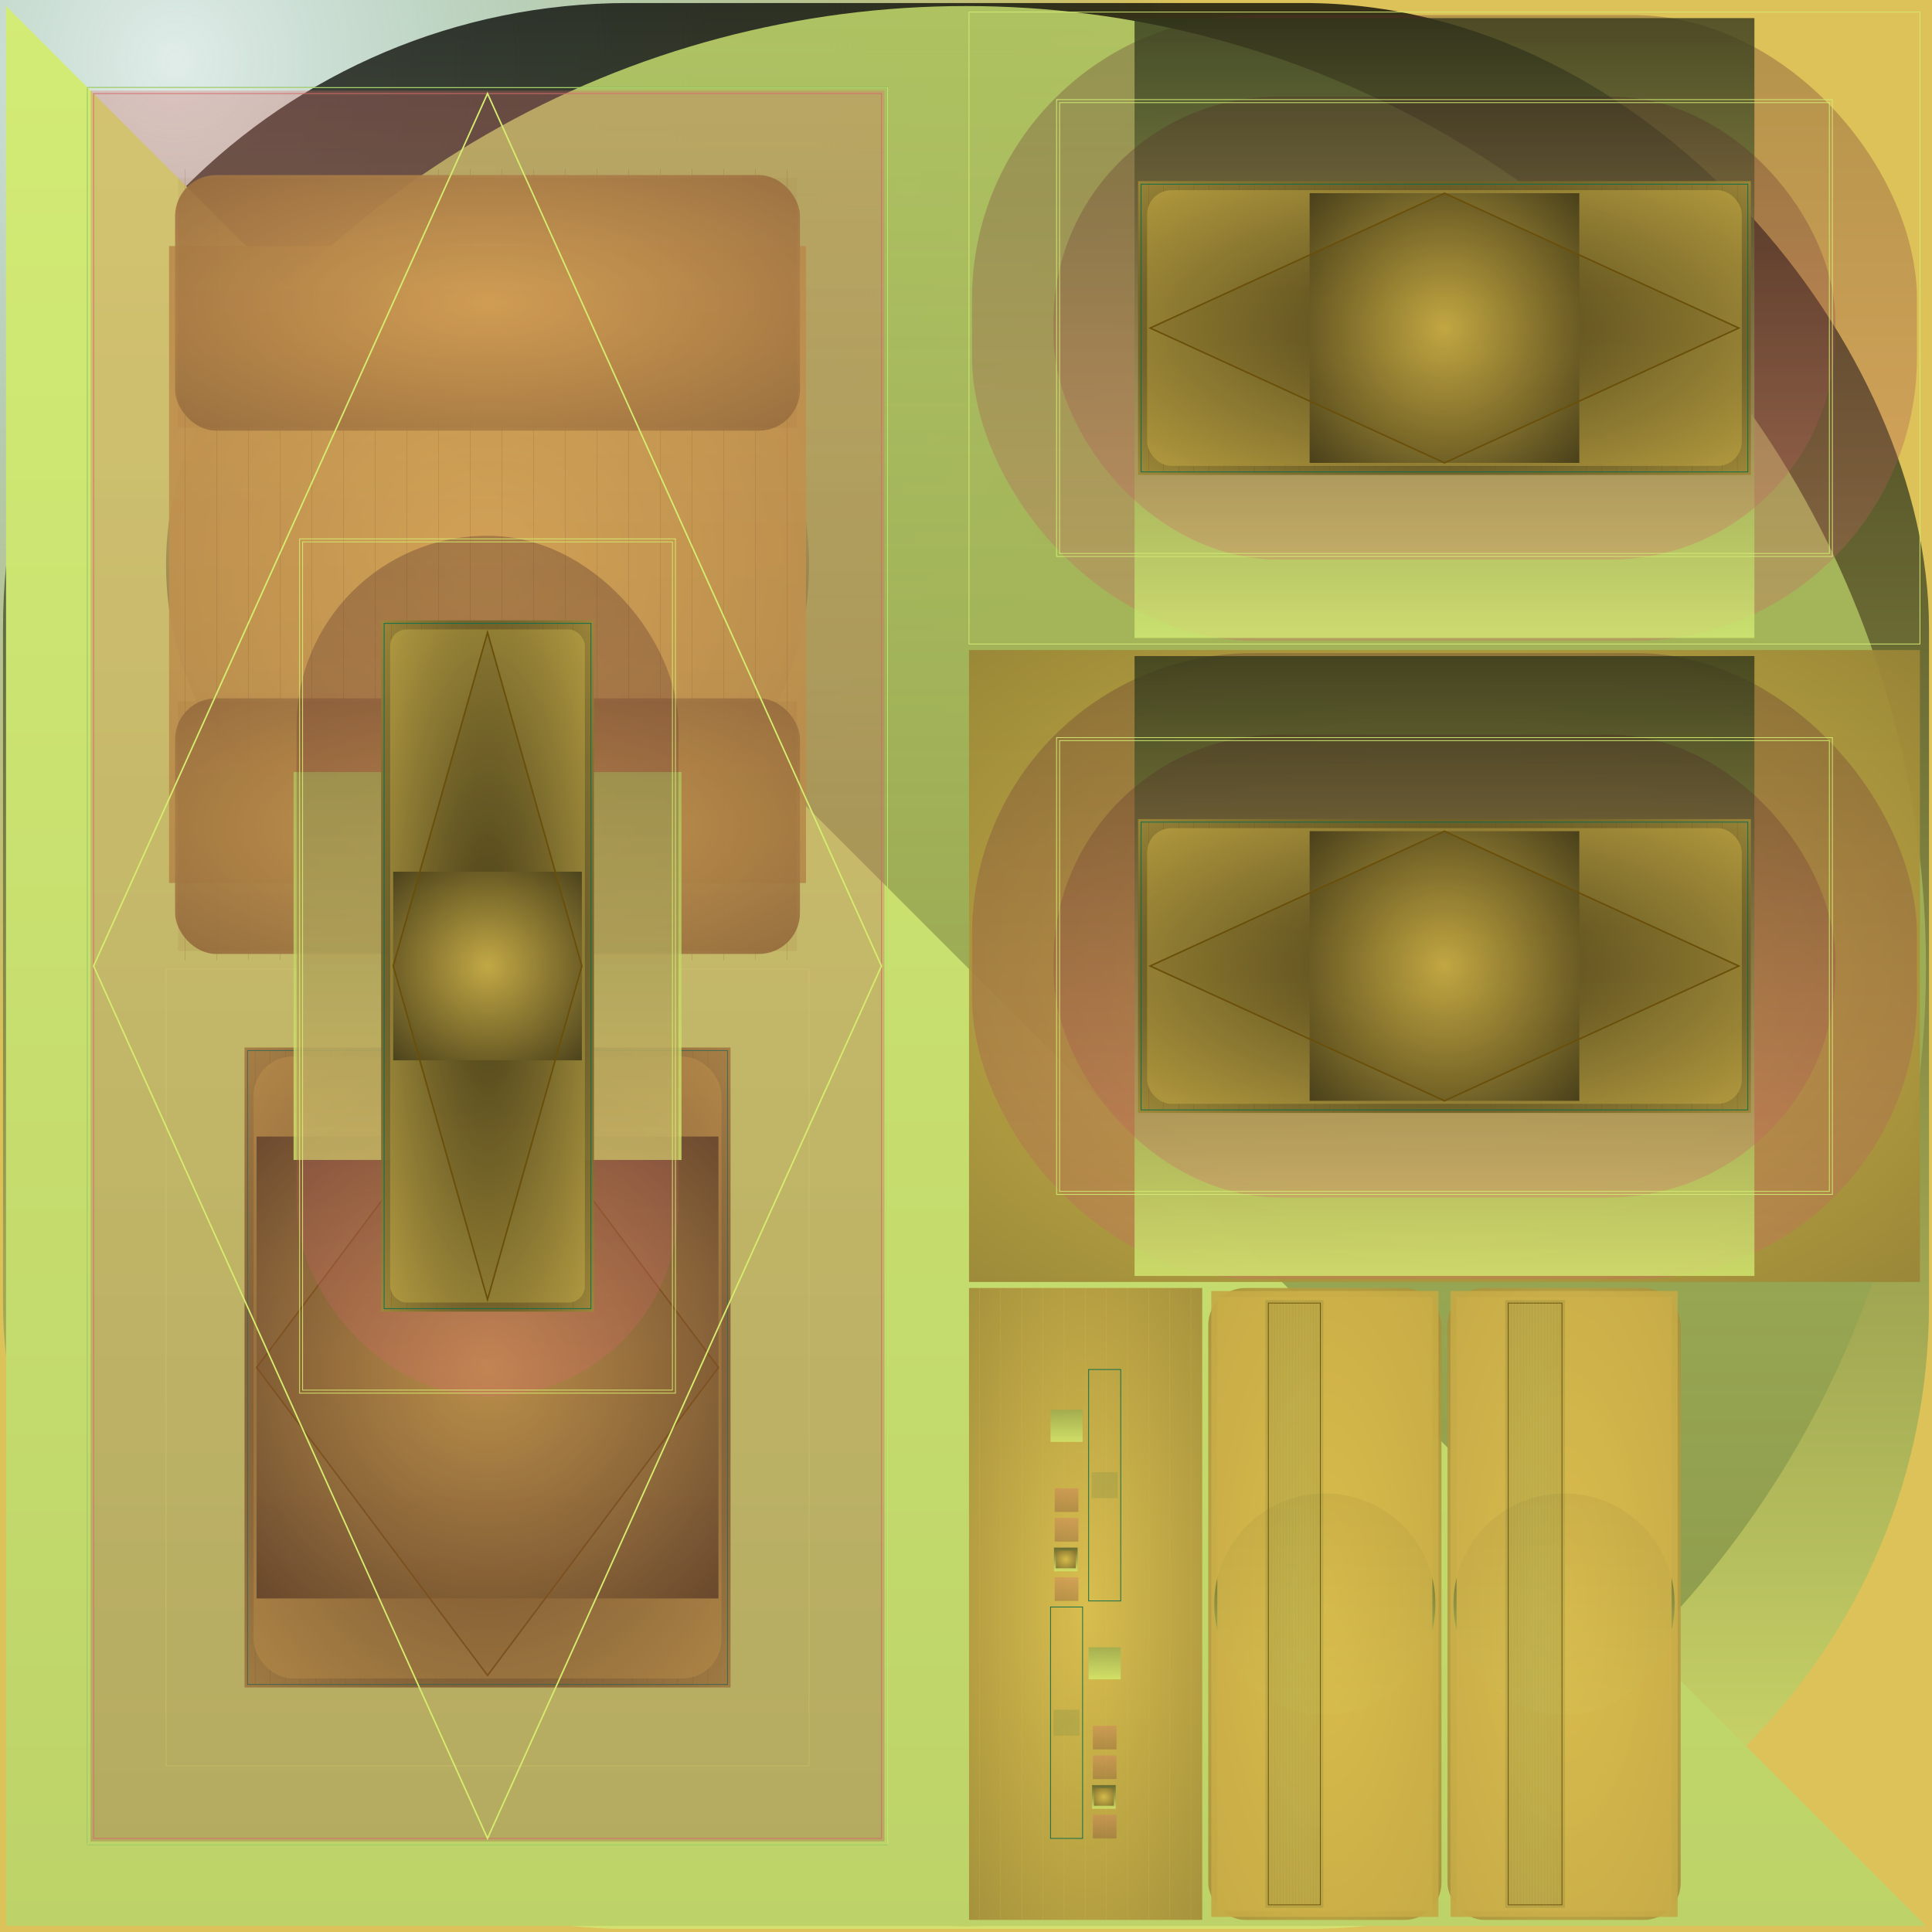 <svg id="svg" width="1280" height="1280" xmlns="http://www.w3.org/2000/svg" version="1.1" xmlns:xlink="http://www.w3.org/1999/xlink" xmlns:svgjs="http://svgjs.com/svgjs" viewBox="0 0 1280 1280"><defs id="SvgjsDefs1002"><radialGradient id="SvgjsRadialGradient1008" fx="0.094" fy="0.035" cx="0.094" cy="0.035" r="0.518"><stop id="SvgjsStop1009" stop-opacity="1" stop-color="rgba(9,108,76,0.125)" offset="0"></stop><stop id="SvgjsStop1010" stop-opacity="1" stop-color="rgba(218,188,76,0.925)" offset="1"></stop></radialGradient><linearGradient id="SvgjsLinearGradient1013" x1="0" y1="0" x2="0" y2="1"><stop id="SvgjsStop1014" stop-opacity="1" stop-color="#050603" offset="0"></stop><stop id="SvgjsStop1015" stop-opacity="1" stop-color="#d3ec75" offset="1"></stop></linearGradient><linearGradient id="SvgjsLinearGradient1017" x1="0" y1="0" x2="0" y2="1"><stop id="SvgjsStop1018" stop-opacity="1" stop-color="#d3ec75" offset="0"></stop><stop id="SvgjsStop1019" stop-opacity="1" stop-color="#748240" offset="1"></stop></linearGradient><linearGradient id="SvgjsLinearGradient1021" x1="0" y1="0" x2="0" y2="1"><stop id="SvgjsStop1022" stop-opacity="1" stop-color="#d3ec75" offset="0"></stop><stop id="SvgjsStop1023" stop-opacity="1" stop-color="#bdd369" offset="1"></stop></linearGradient><linearGradient id="SvgjsLinearGradient1026" x1="0" y1="0" x2="0" y2="1"><stop id="SvgjsStop1027" stop-opacity="1" stop-color="#562c2a" offset="0"></stop><stop id="SvgjsStop1028" stop-opacity="1" stop-color="#d36c69" offset="1"></stop></linearGradient><linearGradient id="SvgjsLinearGradient1030" x1="0" y1="0" x2="0" y2="1"><stop id="SvgjsStop1031" stop-opacity="1" stop-color="#30361b" offset="0"></stop><stop id="SvgjsStop1032" stop-opacity="1" stop-color="#d3ec75" offset="1"></stop></linearGradient><linearGradient id="SvgjsLinearGradient1034" x1="0" y1="0" x2="0" y2="1"><stop id="SvgjsStop1035" stop-opacity="1" stop-color="#472423" offset="0"></stop><stop id="SvgjsStop1036" stop-opacity="1" stop-color="#d36c69" offset="1"></stop></linearGradient><radialGradient id="SvgjsRadialGradient1040" fx="0.5" fy="0.5" cx="0.5" cy="0.5" r="1"><stop id="SvgjsStop1041" stop-opacity="1" stop-color="#070602" offset="0"></stop><stop id="SvgjsStop1042" stop-opacity="1" stop-color="#dabc4c" offset="1"></stop></radialGradient><radialGradient id="SvgjsRadialGradient1085" fx="0.5" fy="0.5" cx="0.5" cy="0.5" r="1"><stop id="SvgjsStop1086" stop-opacity="1" stop-color="#52471c" offset="0"></stop><stop id="SvgjsStop1087" stop-opacity="1" stop-color="#dabc4c" offset="1"></stop></radialGradient><radialGradient id="SvgjsRadialGradient1089" fx="0.5" fy="0.5" cx="0.5" cy="0.5" r="1"><stop id="SvgjsStop1090" stop-opacity="1" stop-color="#dabc4c" offset="0"></stop><stop id="SvgjsStop1091" stop-opacity="1" stop-color="#050502" offset="1"></stop></radialGradient><linearGradient id="SvgjsLinearGradient1093" x1="0" y1="0" x2="0" y2="1"><stop id="SvgjsStop1094" stop-opacity="1" stop-color="#201802" offset="0"></stop><stop id="SvgjsStop1095" stop-opacity="1" stop-color="#694f09" offset="1"></stop></linearGradient><radialGradient id="SvgjsRadialGradient1097" fx="0.5" fy="0.5" cx="0.5" cy="0.5" r="1"><stop id="SvgjsStop1098" stop-opacity="1" stop-color="#dabc4c" offset="0"></stop><stop id="SvgjsStop1099" stop-opacity="1" stop-color="#7e6d2c" offset="1"></stop></radialGradient><linearGradient id="SvgjsLinearGradient1101" x1="0" y1="0" x2="0" y2="1"><stop id="SvgjsStop1102" stop-opacity="1" stop-color="#562c2a" offset="0"></stop><stop id="SvgjsStop1103" stop-opacity="1" stop-color="#d36c69" offset="1"></stop></linearGradient><linearGradient id="SvgjsLinearGradient1105" x1="0" y1="0" x2="0" y2="1"><stop id="SvgjsStop1106" stop-opacity="1" stop-color="#30361a" offset="0"></stop><stop id="SvgjsStop1107" stop-opacity="1" stop-color="#d3ec73" offset="1"></stop></linearGradient><linearGradient id="SvgjsLinearGradient1109" x1="0" y1="0" x2="0" y2="1"><stop id="SvgjsStop1110" stop-opacity="1" stop-color="#462423" offset="0"></stop><stop id="SvgjsStop1111" stop-opacity="1" stop-color="#d36c69" offset="1"></stop></linearGradient><radialGradient id="SvgjsRadialGradient1115" fx="0.5" fy="0.5" cx="0.5" cy="0.5" r="1"><stop id="SvgjsStop1116" stop-opacity="1" stop-color="#070602" offset="0"></stop><stop id="SvgjsStop1117" stop-opacity="1" stop-color="#dabc4c" offset="1"></stop></radialGradient><radialGradient id="SvgjsRadialGradient1160" fx="0.5" fy="0.5" cx="0.5" cy="0.5" r="1"><stop id="SvgjsStop1161" stop-opacity="1" stop-color="#51461c" offset="0"></stop><stop id="SvgjsStop1162" stop-opacity="1" stop-color="#dabc4c" offset="1"></stop></radialGradient><radialGradient id="SvgjsRadialGradient1164" fx="0.5" fy="0.5" cx="0.5" cy="0.5" r="1"><stop id="SvgjsStop1165" stop-opacity="1" stop-color="#dabc4c" offset="0"></stop><stop id="SvgjsStop1166" stop-opacity="1" stop-color="#050502" offset="1"></stop></radialGradient><linearGradient id="SvgjsLinearGradient1168" x1="0" y1="0" x2="0" y2="1"><stop id="SvgjsStop1169" stop-opacity="1" stop-color="#201802" offset="0"></stop><stop id="SvgjsStop1170" stop-opacity="1" stop-color="#694f09" offset="1"></stop></linearGradient><radialGradient id="SvgjsRadialGradient1172" fx="0.5" fy="0.5" cx="0.5" cy="0.5" r="1"><stop id="SvgjsStop1173" stop-opacity="1" stop-color="#dabc4c" offset="0"></stop><stop id="SvgjsStop1174" stop-opacity="1" stop-color="#8d7931" offset="1"></stop></radialGradient><linearGradient id="SvgjsLinearGradient1187" x1="0" y1="0" x2="0" y2="1"><stop id="SvgjsStop1188" stop-opacity="1" stop-color="#9aad51" offset="0"></stop><stop id="SvgjsStop1189" stop-opacity="1" stop-color="#d3ec6f" offset="1"></stop></linearGradient><linearGradient id="SvgjsLinearGradient1191" x1="0" y1="0" x2="0" y2="1"><stop id="SvgjsStop1192" stop-opacity="1" stop-color="#d36a69" offset="0"></stop><stop id="SvgjsStop1193" stop-opacity="1" stop-color="#773c3b" offset="1"></stop></linearGradient><linearGradient id="SvgjsLinearGradient1195" x1="0" y1="0" x2="0" y2="1"><stop id="SvgjsStop1196" stop-opacity="1" stop-color="#d36a69" offset="0"></stop><stop id="SvgjsStop1197" stop-opacity="1" stop-color="#773c3b" offset="1"></stop></linearGradient><linearGradient id="SvgjsLinearGradient1199" x1="0" y1="0" x2="0" y2="1"><stop id="SvgjsStop1200" stop-opacity="1" stop-color="#4e5729" offset="0"></stop><stop id="SvgjsStop1201" stop-opacity="1" stop-color="#d3ec6f" offset="1"></stop></linearGradient><radialGradient id="SvgjsRadialGradient1203" fx="0.5" fy="0.5" cx="0.5" cy="0.5" r="1"><stop id="SvgjsStop1204" stop-opacity="1" stop-color="#dabc4c" offset="0"></stop><stop id="SvgjsStop1205" stop-opacity="1" stop-color="#5c4f20" offset="1"></stop></radialGradient><linearGradient id="SvgjsLinearGradient1207" x1="0" y1="0" x2="0" y2="1"><stop id="SvgjsStop1208" stop-opacity="1" stop-color="#d36c69" offset="0"></stop><stop id="SvgjsStop1209" stop-opacity="1" stop-color="#773d3b" offset="1"></stop></linearGradient><radialGradient id="SvgjsRadialGradient1212" fx="0.5" fy="0.5" cx="0.5" cy="0.5" r="1"><stop id="SvgjsStop1213" stop-opacity="1" stop-color="#064f38" offset="0"></stop><stop id="SvgjsStop1214" stop-opacity="1" stop-color="#096c4c" offset="1"></stop></radialGradient><radialGradient id="SvgjsRadialGradient1217" fx="0.5" fy="0.5" cx="0.5" cy="0.5" r="1"><stop id="SvgjsStop1218" stop-opacity="1" stop-color="#064f38" offset="0"></stop><stop id="SvgjsStop1219" stop-opacity="1" stop-color="#096c4c" offset="1"></stop></radialGradient><linearGradient id="SvgjsLinearGradient1221" x1="0" y1="0" x2="0" y2="1"><stop id="SvgjsStop1222" stop-opacity="1" stop-color="#9aad51" offset="0"></stop><stop id="SvgjsStop1223" stop-opacity="1" stop-color="#d3ec6f" offset="1"></stop></linearGradient><linearGradient id="SvgjsLinearGradient1225" x1="0" y1="0" x2="0" y2="1"><stop id="SvgjsStop1226" stop-opacity="1" stop-color="#d36c69" offset="0"></stop><stop id="SvgjsStop1227" stop-opacity="1" stop-color="#773d3b" offset="1"></stop></linearGradient><linearGradient id="SvgjsLinearGradient1229" x1="0" y1="0" x2="0" y2="1"><stop id="SvgjsStop1230" stop-opacity="1" stop-color="#d36c69" offset="0"></stop><stop id="SvgjsStop1231" stop-opacity="1" stop-color="#773d3b" offset="1"></stop></linearGradient><linearGradient id="SvgjsLinearGradient1233" x1="0" y1="0" x2="0" y2="1"><stop id="SvgjsStop1234" stop-opacity="1" stop-color="#4e5729" offset="0"></stop><stop id="SvgjsStop1235" stop-opacity="1" stop-color="#d3ec6f" offset="1"></stop></linearGradient><radialGradient id="SvgjsRadialGradient1237" fx="0.5" fy="0.5" cx="0.5" cy="0.5" r="1"><stop id="SvgjsStop1238" stop-opacity="1" stop-color="#dabc4c" offset="0"></stop><stop id="SvgjsStop1239" stop-opacity="1" stop-color="#5e5120" offset="1"></stop></radialGradient><linearGradient id="SvgjsLinearGradient1241" x1="0" y1="0" x2="0" y2="1"><stop id="SvgjsStop1242" stop-opacity="1" stop-color="#d36e69" offset="0"></stop><stop id="SvgjsStop1243" stop-opacity="1" stop-color="#773e3b" offset="1"></stop></linearGradient><radialGradient id="SvgjsRadialGradient1245" fx="0.5" fy="0.5" cx="0.5" cy="0.5" r="1"><stop id="SvgjsStop1246" stop-opacity="1" stop-color="#dabc4c" offset="0"></stop><stop id="SvgjsStop1247" stop-opacity="1" stop-color="#907c32" offset="1"></stop></radialGradient><radialGradient id="SvgjsRadialGradient1249" fx="0.5" fy="0.5" cx="0.5" cy="0.5" r="1"><stop id="SvgjsStop1250" stop-opacity="1" stop-color="#dabc4c" offset="0"></stop><stop id="SvgjsStop1251" stop-opacity="1" stop-color="#baa040" offset="1"></stop></radialGradient><linearGradient id="SvgjsLinearGradient1253" x1="0" y1="0" x2="0" y2="1"><stop id="SvgjsStop1254" stop-opacity="1" stop-color="#222612" offset="0"></stop><stop id="SvgjsStop1255" stop-opacity="1" stop-color="#d3ec6f" offset="1"></stop></linearGradient><radialGradient id="SvgjsRadialGradient1257" fx="0.5" fy="0.5" cx="0.5" cy="0.5" r="1"><stop id="SvgjsStop1258" stop-opacity="1" stop-color="#dabc4c" offset="0"></stop><stop id="SvgjsStop1259" stop-opacity="1" stop-color="#c0a543" offset="1"></stop></radialGradient><radialGradient id="SvgjsRadialGradient1261" fx="0.5" fy="0.5" cx="0.5" cy="0.5" r="1"><stop id="SvgjsStop1262" stop-opacity="1" stop-color="#096e4e" offset="0"></stop><stop id="SvgjsStop1263" stop-opacity="1" stop-color="#021912" offset="1"></stop></radialGradient><radialGradient id="SvgjsRadialGradient1283" fx="0.5" fy="0.5" cx="0.5" cy="0.5" r="1"><stop id="SvgjsStop1284" stop-opacity="1" stop-color="#dabc4e" offset="0"></stop><stop id="SvgjsStop1285" stop-opacity="1" stop-color="#907c33" offset="1"></stop></radialGradient><radialGradient id="SvgjsRadialGradient1287" fx="0.5" fy="0.5" cx="0.5" cy="0.5" r="1"><stop id="SvgjsStop1288" stop-opacity="1" stop-color="#dabc4e" offset="0"></stop><stop id="SvgjsStop1289" stop-opacity="1" stop-color="#baa042" offset="1"></stop></radialGradient><linearGradient id="SvgjsLinearGradient1291" x1="0" y1="0" x2="0" y2="1"><stop id="SvgjsStop1292" stop-opacity="1" stop-color="#222612" offset="0"></stop><stop id="SvgjsStop1293" stop-opacity="1" stop-color="#d3ec6f" offset="1"></stop></linearGradient><radialGradient id="SvgjsRadialGradient1295" fx="0.5" fy="0.5" cx="0.5" cy="0.5" r="1"><stop id="SvgjsStop1296" stop-opacity="1" stop-color="#dabc4e" offset="0"></stop><stop id="SvgjsStop1297" stop-opacity="1" stop-color="#c0a544" offset="1"></stop></radialGradient><radialGradient id="SvgjsRadialGradient1299" fx="0.5" fy="0.5" cx="0.5" cy="0.5" r="1"><stop id="SvgjsStop1300" stop-opacity="1" stop-color="#096e50" offset="0"></stop><stop id="SvgjsStop1301" stop-opacity="1" stop-color="#021912" offset="1"></stop></radialGradient><linearGradient id="SvgjsLinearGradient1322" x1="0" y1="0" x2="0" y2="1"><stop id="SvgjsStop1323" stop-opacity="1" stop-color="#d3ec6f" offset="0"></stop><stop id="SvgjsStop1324" stop-opacity="1" stop-color="#303619" offset="1"></stop></linearGradient><radialGradient id="SvgjsRadialGradient1326" fx="0.5" fy="0.5" cx="0.5" cy="0.5" r="1"><stop id="SvgjsStop1327" stop-opacity="1" stop-color="#dabe50" offset="0"></stop><stop id="SvgjsStop1328" stop-opacity="1" stop-color="#9f8b3a" offset="1"></stop></radialGradient><radialGradient id="SvgjsRadialGradient1350" fx="0.5" fy="0.5" cx="0.5" cy="0.5" r="1"><stop id="SvgjsStop1351" stop-opacity="1" stop-color="#dabe50" offset="0"></stop><stop id="SvgjsStop1352" stop-opacity="1" stop-color="#5e5222" offset="1"></stop></radialGradient><radialGradient id="SvgjsRadialGradient1354" fx="0.5" fy="0.5" cx="0.5" cy="0.5" r="1"><stop id="SvgjsStop1355" stop-opacity="1" stop-color="#614908" offset="0"></stop><stop id="SvgjsStop1356" stop-opacity="1" stop-color="#694f09" offset="1"></stop></radialGradient><radialGradient id="SvgjsRadialGradient1358" fx="0.5" fy="0.5" cx="0.5" cy="0.5" r="1"><stop id="SvgjsStop1359" stop-opacity="1" stop-color="#dabe50" offset="0"></stop><stop id="SvgjsStop1360" stop-opacity="1" stop-color="#5e5222" offset="1"></stop></radialGradient><radialGradient id="SvgjsRadialGradient1362" fx="0.5" fy="0.5" cx="0.5" cy="0.5" r="1"><stop id="SvgjsStop1363" stop-opacity="1" stop-color="#614908" offset="0"></stop><stop id="SvgjsStop1364" stop-opacity="1" stop-color="#694f09" offset="1"></stop></radialGradient><radialGradient id="SvgjsRadialGradient1367" fx="0.5" fy="0.5" cx="0.5" cy="0.5" r="1"><stop id="SvgjsStop1368" stop-opacity="1" stop-color="#070602" offset="0"></stop><stop id="SvgjsStop1369" stop-opacity="1" stop-color="#dabe50" offset="1"></stop></radialGradient><radialGradient id="SvgjsRadialGradient1403" fx="0.5" fy="0.5" cx="0.5" cy="0.5" r="1"><stop id="SvgjsStop1404" stop-opacity="1" stop-color="#51461d" offset="0"></stop><stop id="SvgjsStop1405" stop-opacity="1" stop-color="#dabe50" offset="1"></stop></radialGradient><radialGradient id="SvgjsRadialGradient1407" fx="0.5" fy="0.5" cx="0.5" cy="0.5" r="1"><stop id="SvgjsStop1408" stop-opacity="1" stop-color="#dabe50" offset="0"></stop><stop id="SvgjsStop1409" stop-opacity="1" stop-color="#090803" offset="1"></stop></radialGradient><linearGradient id="SvgjsLinearGradient1411" x1="0" y1="0" x2="0" y2="1"><stop id="SvgjsStop1412" stop-opacity="1" stop-color="#201802" offset="0"></stop><stop id="SvgjsStop1413" stop-opacity="1" stop-color="#694f09" offset="1"></stop></linearGradient><linearGradient id="SvgjsLinearGradient1416" x1="0" y1="0" x2="0" y2="1"><stop id="SvgjsStop1417" stop-opacity="1" stop-color="#d56c69" offset="0"></stop><stop id="SvgjsStop1418" stop-opacity="1" stop-color="#9f504e" offset="1"></stop></linearGradient><linearGradient id="SvgjsLinearGradient1422" x1="0" y1="0" x2="0" y2="1"><stop id="SvgjsStop1423" stop-opacity="1" stop-color="#b2c65d" offset="0"></stop><stop id="SvgjsStop1424" stop-opacity="1" stop-color="#d5ec6f" offset="1"></stop></linearGradient><linearGradient id="SvgjsLinearGradient1426" x1="0" y1="0" x2="0" y2="1"><stop id="SvgjsStop1427" stop-opacity="1" stop-color="#482423" offset="0"></stop><stop id="SvgjsStop1428" stop-opacity="1" stop-color="#d56c69" offset="1"></stop></linearGradient><radialGradient id="SvgjsRadialGradient1432" fx="0.5" fy="0.5" cx="0.5" cy="0.5" r="1"><stop id="SvgjsStop1433" stop-opacity="1" stop-color="#070602" offset="0"></stop><stop id="SvgjsStop1434" stop-opacity="1" stop-color="#dabe50" offset="1"></stop></radialGradient><radialGradient id="SvgjsRadialGradient1450" fx="0.5" fy="0.5" cx="0.5" cy="0.5" r="1"><stop id="SvgjsStop1451" stop-opacity="1" stop-color="#4d431c" offset="0"></stop><stop id="SvgjsStop1452" stop-opacity="1" stop-color="#dabe50" offset="1"></stop></radialGradient><radialGradient id="SvgjsRadialGradient1454" fx="0.5" fy="0.5" cx="0.5" cy="0.5" r="1"><stop id="SvgjsStop1455" stop-opacity="1" stop-color="#dabe50" offset="0"></stop><stop id="SvgjsStop1456" stop-opacity="1" stop-color="#090803" offset="1"></stop></radialGradient><linearGradient id="SvgjsLinearGradient1458" x1="0" y1="0" x2="0" y2="1"><stop id="SvgjsStop1459" stop-opacity="1" stop-color="#201802" offset="0"></stop><stop id="SvgjsStop1460" stop-opacity="1" stop-color="#694f09" offset="1"></stop></linearGradient></defs><rect id="SvgjsRect1011" width="1280" height="1280" x="0" y="0" fill="url(#SvgjsRadialGradient1008)"></rect><rect id="SvgjsRect1012" width="1276" height="1276" x="2.00" y="2.00" fill="url(#SvgjsLinearGradient1013)" fill-opacity="0.78" style="mix-blend-mode: normal" filter="none" rx="414.118" ry="414.118"></rect><circle id="SvgjsCircle1016" r="636" cx="640" cy="640" style="mix-blend-mode: normal" filter="none" fill="url(#SvgjsLinearGradient1017)" fill-opacity="0.78"></circle><polygon id="SvgjsPolygon1020" points="4,4 1276,1276 4,1276" style="mix-blend-mode: normal" filter="none" fill="url(#SvgjsLinearGradient1021)"></polygon><rect id="SvgjsRect1024" width="630" height="418.667" x="642.00" y="8.00" stroke="#d3ec75" stroke-width="0.5" fill-opacity="0" style="mix-blend-mode: normal" filter="none"></rect><rect id="SvgjsRect1025" width="626" height="414.667" x="644.00" y="10.00" fill="url(#SvgjsLinearGradient1026)" fill-opacity="0.31" style="mix-blend-mode: normal" filter="none" rx="187.99" ry="187.99"></rect><rect id="SvgjsRect1029" width="410.667" height="410.667" x="751.667" y="12" style="mix-blend-mode: normal" filter="none" fill="url(#SvgjsLinearGradient1030)" fill-opacity="0.78"></rect><rect id="SvgjsRect1033" width="518" height="306.667" x="698.00" y="64.00" fill="url(#SvgjsLinearGradient1034)" fill-opacity="0.31" style="mix-blend-mode: normal" filter="none" rx="148.633" ry="148.633"></rect><rect id="SvgjsRect1037" width="514" height="302.667" x="700.00" y="66.00" stroke="#d3ec73" stroke-width="0.5" fill-opacity="0" style="mix-blend-mode: normal" filter="none"></rect><rect id="SvgjsRect1038" width="510" height="298.667" x="702.00" y="68.00" stroke="#d3ec73" stroke-width="0.5" fill-opacity="0" style="mix-blend-mode: normal" filter="none"></rect><rect id="SvgjsRect1039" width="406" height="194.667" x="754.00" y="120.00" fill="url(#SvgjsRadialGradient1040)" fill-opacity="0.93" style="mix-blend-mode: normal" filter="none"></rect><rect id="SvgjsRect1043" width="402" height="190.667" x="756.00" y="122.00" stroke="#096c4c" stroke-width="0.5" fill-opacity="0" style="mix-blend-mode: normal" filter="none"></rect><line id="SvgjsLine1044" x1="761" y1="122" x2="761" y2="312.667" stroke="#694f09" stroke-width="0.1"></line><line id="SvgjsLine1045" x1="771" y1="122" x2="771" y2="312.667" stroke="#694f09" stroke-width="0.1"></line><line id="SvgjsLine1046" x1="781" y1="122" x2="781" y2="312.667" stroke="#694f09" stroke-width="0.1"></line><line id="SvgjsLine1047" x1="791" y1="122" x2="791" y2="312.667" stroke="#694f09" stroke-width="0.1"></line><line id="SvgjsLine1048" x1="801" y1="122" x2="801" y2="312.667" stroke="#694f09" stroke-width="0.1"></line><line id="SvgjsLine1049" x1="811" y1="122" x2="811" y2="312.667" stroke="#694f09" stroke-width="0.1"></line><line id="SvgjsLine1050" x1="821" y1="122" x2="821" y2="312.667" stroke="#694f09" stroke-width="0.1"></line><line id="SvgjsLine1051" x1="831" y1="122" x2="831" y2="312.667" stroke="#694f09" stroke-width="0.1"></line><line id="SvgjsLine1052" x1="841" y1="122" x2="841" y2="312.667" stroke="#694f09" stroke-width="0.1"></line><line id="SvgjsLine1053" x1="851" y1="122" x2="851" y2="312.667" stroke="#694f09" stroke-width="0.1"></line><line id="SvgjsLine1054" x1="861" y1="122" x2="861" y2="312.667" stroke="#694f09" stroke-width="0.1"></line><line id="SvgjsLine1055" x1="871" y1="122" x2="871" y2="312.667" stroke="#694f09" stroke-width="0.1"></line><line id="SvgjsLine1056" x1="881" y1="122" x2="881" y2="312.667" stroke="#694f09" stroke-width="0.1"></line><line id="SvgjsLine1057" x1="891" y1="122" x2="891" y2="312.667" stroke="#694f09" stroke-width="0.1"></line><line id="SvgjsLine1058" x1="901" y1="122" x2="901" y2="312.667" stroke="#694f09" stroke-width="0.1"></line><line id="SvgjsLine1059" x1="911" y1="122" x2="911" y2="312.667" stroke="#694f09" stroke-width="0.1"></line><line id="SvgjsLine1060" x1="921" y1="122" x2="921" y2="312.667" stroke="#694f09" stroke-width="0.1"></line><line id="SvgjsLine1061" x1="931" y1="122" x2="931" y2="312.667" stroke="#694f09" stroke-width="0.1"></line><line id="SvgjsLine1062" x1="941" y1="122" x2="941" y2="312.667" stroke="#694f09" stroke-width="0.1"></line><line id="SvgjsLine1063" x1="951" y1="122" x2="951" y2="312.667" stroke="#694f09" stroke-width="0.1"></line><line id="SvgjsLine1064" x1="961" y1="122" x2="961" y2="312.667" stroke="#694f09" stroke-width="0.1"></line><line id="SvgjsLine1065" x1="971" y1="122" x2="971" y2="312.667" stroke="#694f09" stroke-width="0.1"></line><line id="SvgjsLine1066" x1="981" y1="122" x2="981" y2="312.667" stroke="#694f09" stroke-width="0.1"></line><line id="SvgjsLine1067" x1="991" y1="122" x2="991" y2="312.667" stroke="#694f09" stroke-width="0.1"></line><line id="SvgjsLine1068" x1="1001" y1="122" x2="1001" y2="312.667" stroke="#694f09" stroke-width="0.1"></line><line id="SvgjsLine1069" x1="1011" y1="122" x2="1011" y2="312.667" stroke="#694f09" stroke-width="0.1"></line><line id="SvgjsLine1070" x1="1021" y1="122" x2="1021" y2="312.667" stroke="#694f09" stroke-width="0.1"></line><line id="SvgjsLine1071" x1="1031" y1="122" x2="1031" y2="312.667" stroke="#694f09" stroke-width="0.1"></line><line id="SvgjsLine1072" x1="1041" y1="122" x2="1041" y2="312.667" stroke="#694f09" stroke-width="0.1"></line><line id="SvgjsLine1073" x1="1051" y1="122" x2="1051" y2="312.667" stroke="#694f09" stroke-width="0.1"></line><line id="SvgjsLine1074" x1="1061" y1="122" x2="1061" y2="312.667" stroke="#694f09" stroke-width="0.1"></line><line id="SvgjsLine1075" x1="1071" y1="122" x2="1071" y2="312.667" stroke="#694f09" stroke-width="0.1"></line><line id="SvgjsLine1076" x1="1081" y1="122" x2="1081" y2="312.667" stroke="#694f09" stroke-width="0.1"></line><line id="SvgjsLine1077" x1="1091" y1="122" x2="1091" y2="312.667" stroke="#694f09" stroke-width="0.1"></line><line id="SvgjsLine1078" x1="1101" y1="122" x2="1101" y2="312.667" stroke="#694f09" stroke-width="0.1"></line><line id="SvgjsLine1079" x1="1111" y1="122" x2="1111" y2="312.667" stroke="#694f09" stroke-width="0.1"></line><line id="SvgjsLine1080" x1="1121" y1="122" x2="1121" y2="312.667" stroke="#694f09" stroke-width="0.1"></line><line id="SvgjsLine1081" x1="1131" y1="122" x2="1131" y2="312.667" stroke="#694f09" stroke-width="0.1"></line><line id="SvgjsLine1082" x1="1141" y1="122" x2="1141" y2="312.667" stroke="#694f09" stroke-width="0.1"></line><line id="SvgjsLine1083" x1="1151" y1="122" x2="1151" y2="312.667" stroke="#694f09" stroke-width="0.1"></line><rect id="SvgjsRect1084" width="394" height="182.667" x="760.00" y="126.00" fill="url(#SvgjsRadialGradient1085)" fill-opacity="0.93" style="mix-blend-mode: normal" filter="none" rx="16.105" ry="16.105"></rect><rect id="SvgjsRect1088" width="178.667" height="178.667" x="867.667" y="128" style="mix-blend-mode: normal" filter="none" fill="url(#SvgjsRadialGradient1089)" fill-opacity="0.93"></rect><polygon id="SvgjsPolygon1092" points="957,128 1152,217.333 957,306.667 762,217.333" style="mix-blend-mode: normal" filter="none" fill="url(#SvgjsLinearGradient1093)" stroke="#694f09" fill-opacity="0.10"></polygon><rect id="SvgjsRect1096" width="630" height="418.667" x="642.00" y="430.67" fill="url(#SvgjsRadialGradient1097)" fill-opacity="0.93" style="mix-blend-mode: normal" filter="none"></rect><rect id="SvgjsRect1100" width="626" height="414.667" x="644.00" y="432.67" fill="url(#SvgjsLinearGradient1101)" fill-opacity="0.31" style="mix-blend-mode: normal" filter="none" rx="186.348" ry="186.348"></rect><rect id="SvgjsRect1104" width="410.667" height="410.667" x="751.667" y="434.667" style="mix-blend-mode: normal" filter="none" fill="url(#SvgjsLinearGradient1105)" fill-opacity="0.78"></rect><rect id="SvgjsRect1108" width="518" height="306.667" x="698.00" y="486.67" fill="url(#SvgjsLinearGradient1109)" fill-opacity="0.31" style="mix-blend-mode: normal" filter="none" rx="149.851" ry="149.851"></rect><rect id="SvgjsRect1112" width="514" height="302.667" x="700.00" y="488.67" stroke="#d3ec71" stroke-width="0.5" fill-opacity="0" style="mix-blend-mode: normal" filter="none"></rect><rect id="SvgjsRect1113" width="510" height="298.667" x="702.00" y="490.67" stroke="#d3ec71" stroke-width="0.5" fill-opacity="0" style="mix-blend-mode: normal" filter="none"></rect><rect id="SvgjsRect1114" width="406" height="194.667" x="754.00" y="542.67" fill="url(#SvgjsRadialGradient1115)" fill-opacity="0.93" style="mix-blend-mode: normal" filter="none"></rect><rect id="SvgjsRect1118" width="402" height="190.667" x="756.00" y="544.67" stroke="#096c4c" stroke-width="0.5" fill-opacity="0" style="mix-blend-mode: normal" filter="none"></rect><line id="SvgjsLine1119" x1="761" y1="544.667" x2="761" y2="735.333" stroke="#694f09" stroke-width="0.1"></line><line id="SvgjsLine1120" x1="771" y1="544.667" x2="771" y2="735.333" stroke="#694f09" stroke-width="0.1"></line><line id="SvgjsLine1121" x1="781" y1="544.667" x2="781" y2="735.333" stroke="#694f09" stroke-width="0.1"></line><line id="SvgjsLine1122" x1="791" y1="544.667" x2="791" y2="735.333" stroke="#694f09" stroke-width="0.1"></line><line id="SvgjsLine1123" x1="801" y1="544.667" x2="801" y2="735.333" stroke="#694f09" stroke-width="0.1"></line><line id="SvgjsLine1124" x1="811" y1="544.667" x2="811" y2="735.333" stroke="#694f09" stroke-width="0.1"></line><line id="SvgjsLine1125" x1="821" y1="544.667" x2="821" y2="735.333" stroke="#694f09" stroke-width="0.1"></line><line id="SvgjsLine1126" x1="831" y1="544.667" x2="831" y2="735.333" stroke="#694f09" stroke-width="0.1"></line><line id="SvgjsLine1127" x1="841" y1="544.667" x2="841" y2="735.333" stroke="#694f09" stroke-width="0.1"></line><line id="SvgjsLine1128" x1="851" y1="544.667" x2="851" y2="735.333" stroke="#694f09" stroke-width="0.1"></line><line id="SvgjsLine1129" x1="861" y1="544.667" x2="861" y2="735.333" stroke="#694f09" stroke-width="0.1"></line><line id="SvgjsLine1130" x1="871" y1="544.667" x2="871" y2="735.333" stroke="#694f09" stroke-width="0.1"></line><line id="SvgjsLine1131" x1="881" y1="544.667" x2="881" y2="735.333" stroke="#694f09" stroke-width="0.1"></line><line id="SvgjsLine1132" x1="891" y1="544.667" x2="891" y2="735.333" stroke="#694f09" stroke-width="0.1"></line><line id="SvgjsLine1133" x1="901" y1="544.667" x2="901" y2="735.333" stroke="#694f09" stroke-width="0.1"></line><line id="SvgjsLine1134" x1="911" y1="544.667" x2="911" y2="735.333" stroke="#694f09" stroke-width="0.1"></line><line id="SvgjsLine1135" x1="921" y1="544.667" x2="921" y2="735.333" stroke="#694f09" stroke-width="0.1"></line><line id="SvgjsLine1136" x1="931" y1="544.667" x2="931" y2="735.333" stroke="#694f09" stroke-width="0.1"></line><line id="SvgjsLine1137" x1="941" y1="544.667" x2="941" y2="735.333" stroke="#694f09" stroke-width="0.1"></line><line id="SvgjsLine1138" x1="951" y1="544.667" x2="951" y2="735.333" stroke="#694f09" stroke-width="0.1"></line><line id="SvgjsLine1139" x1="961" y1="544.667" x2="961" y2="735.333" stroke="#694f09" stroke-width="0.1"></line><line id="SvgjsLine1140" x1="971" y1="544.667" x2="971" y2="735.333" stroke="#694f09" stroke-width="0.1"></line><line id="SvgjsLine1141" x1="981" y1="544.667" x2="981" y2="735.333" stroke="#694f09" stroke-width="0.1"></line><line id="SvgjsLine1142" x1="991" y1="544.667" x2="991" y2="735.333" stroke="#694f09" stroke-width="0.1"></line><line id="SvgjsLine1143" x1="1001" y1="544.667" x2="1001" y2="735.333" stroke="#694f09" stroke-width="0.1"></line><line id="SvgjsLine1144" x1="1011" y1="544.667" x2="1011" y2="735.333" stroke="#694f09" stroke-width="0.1"></line><line id="SvgjsLine1145" x1="1021" y1="544.667" x2="1021" y2="735.333" stroke="#694f09" stroke-width="0.1"></line><line id="SvgjsLine1146" x1="1031" y1="544.667" x2="1031" y2="735.333" stroke="#694f09" stroke-width="0.1"></line><line id="SvgjsLine1147" x1="1041" y1="544.667" x2="1041" y2="735.333" stroke="#694f09" stroke-width="0.1"></line><line id="SvgjsLine1148" x1="1051" y1="544.667" x2="1051" y2="735.333" stroke="#694f09" stroke-width="0.1"></line><line id="SvgjsLine1149" x1="1061" y1="544.667" x2="1061" y2="735.333" stroke="#694f09" stroke-width="0.1"></line><line id="SvgjsLine1150" x1="1071" y1="544.667" x2="1071" y2="735.333" stroke="#694f09" stroke-width="0.1"></line><line id="SvgjsLine1151" x1="1081" y1="544.667" x2="1081" y2="735.333" stroke="#694f09" stroke-width="0.1"></line><line id="SvgjsLine1152" x1="1091" y1="544.667" x2="1091" y2="735.333" stroke="#694f09" stroke-width="0.1"></line><line id="SvgjsLine1153" x1="1101" y1="544.667" x2="1101" y2="735.333" stroke="#694f09" stroke-width="0.1"></line><line id="SvgjsLine1154" x1="1111" y1="544.667" x2="1111" y2="735.333" stroke="#694f09" stroke-width="0.1"></line><line id="SvgjsLine1155" x1="1121" y1="544.667" x2="1121" y2="735.333" stroke="#694f09" stroke-width="0.1"></line><line id="SvgjsLine1156" x1="1131" y1="544.667" x2="1131" y2="735.333" stroke="#694f09" stroke-width="0.1"></line><line id="SvgjsLine1157" x1="1141" y1="544.667" x2="1141" y2="735.333" stroke="#694f09" stroke-width="0.1"></line><line id="SvgjsLine1158" x1="1151" y1="544.667" x2="1151" y2="735.333" stroke="#694f09" stroke-width="0.1"></line><rect id="SvgjsRect1159" width="394" height="182.667" x="760.00" y="548.67" fill="url(#SvgjsRadialGradient1160)" fill-opacity="0.93" style="mix-blend-mode: normal" filter="none" rx="16.105" ry="16.105"></rect><rect id="SvgjsRect1163" width="178.667" height="178.667" x="867.667" y="550.667" style="mix-blend-mode: normal" filter="none" fill="url(#SvgjsRadialGradient1164)" fill-opacity="0.93"></rect><polygon id="SvgjsPolygon1167" points="957,550.667 1152,640 957,729.333 762,640" style="mix-blend-mode: normal" filter="none" fill="url(#SvgjsLinearGradient1168)" stroke="#694f09" fill-opacity="0.10"></polygon><rect id="SvgjsRect1171" width="154.5" height="418.667" x="642.00" y="853.33" fill="url(#SvgjsRadialGradient1172)" fill-opacity="0.93" style="mix-blend-mode: normal" filter="none"></rect><line id="SvgjsLine1175" x1="649" y1="853.333" x2="649" y2="1272" stroke="#dabc4c" stroke-width="0.1"></line><line id="SvgjsLine1176" x1="663" y1="853.333" x2="663" y2="1272" stroke="#dabc4c" stroke-width="0.1"></line><line id="SvgjsLine1177" x1="677" y1="853.333" x2="677" y2="1272" stroke="#dabc4c" stroke-width="0.1"></line><line id="SvgjsLine1178" x1="691" y1="853.333" x2="691" y2="1272" stroke="#dabc4c" stroke-width="0.1"></line><line id="SvgjsLine1179" x1="705" y1="853.333" x2="705" y2="1272" stroke="#dabc4c" stroke-width="0.1"></line><line id="SvgjsLine1180" x1="719" y1="853.333" x2="719" y2="1272" stroke="#dabc4c" stroke-width="0.1"></line><line id="SvgjsLine1181" x1="733" y1="853.333" x2="733" y2="1272" stroke="#dabc4c" stroke-width="0.1"></line><line id="SvgjsLine1182" x1="747" y1="853.333" x2="747" y2="1272" stroke="#dabc4c" stroke-width="0.1"></line><line id="SvgjsLine1183" x1="761" y1="853.333" x2="761" y2="1272" stroke="#dabc4c" stroke-width="0.1"></line><line id="SvgjsLine1184" x1="775" y1="853.333" x2="775" y2="1272" stroke="#dabc4c" stroke-width="0.1"></line><line id="SvgjsLine1185" x1="789" y1="853.333" x2="789" y2="1272" stroke="#dabc4c" stroke-width="0.1"></line><rect id="SvgjsRect1186" width="21.25" height="21.25" x="696" y="934.042" style="mix-blend-mode: normal" filter="blur(2px)" fill="url(#SvgjsLinearGradient1187)" fill-opacity="0.78"></rect><rect id="SvgjsRect1190" width="15.667" height="15.667" x="698.792" y="986" style="mix-blend-mode: lighten" filter="blur(2px)" fill="url(#SvgjsLinearGradient1191)" fill-opacity="0.31"></rect><rect id="SvgjsRect1194" width="15.667" height="15.667" x="698.792" y="1005.667" style="mix-blend-mode: lighten" filter="blur(2px)" fill="url(#SvgjsLinearGradient1195)" fill-opacity="0.31"></rect><rect id="SvgjsRect1198" width="15.667" height="15.667" x="698.274" y="1025.333" style="mix-blend-mode: overlay" filter="blur(2px)" fill="url(#SvgjsLinearGradient1199)" fill-opacity="0.78"></rect><rect id="SvgjsRect1202" width="13.19" height="11.667" x="699.51" y="1027.33" fill="url(#SvgjsRadialGradient1203)" fill-opacity="0.93" style="mix-blend-mode: overlay" filter="blur(2px)"></rect><rect id="SvgjsRect1206" width="15.667" height="15.667" x="698.792" y="1045" style="mix-blend-mode: lighten" filter="blur(2px)" fill="url(#SvgjsLinearGradient1207)" fill-opacity="0.31"></rect><rect id="SvgjsRect1210" width="21.25" height="153.333" x="721.25" y="907.33" stroke="#096c4c" stroke-width="0.5" fill-opacity="0" style="mix-blend-mode: lighten" filter="blur(2px)"></rect><rect id="SvgjsRect1211" width="17.25" height="17.25" x="723.25" y="975.375" style="mix-blend-mode: normal" filter="none" fill="url(#SvgjsRadialGradient1212)" fill-opacity="0.11"></rect><rect id="SvgjsRect1215" width="21.25" height="153.333" x="696.00" y="1064.67" stroke="#096c4c" stroke-width="0.5" fill-opacity="0" style="mix-blend-mode: lighten" filter="blur(2px)"></rect><rect id="SvgjsRect1216" width="17.25" height="17.25" x="698" y="1132.708" style="mix-blend-mode: normal" filter="none" fill="url(#SvgjsRadialGradient1217)" fill-opacity="0.11"></rect><rect id="SvgjsRect1220" width="21.25" height="21.25" x="721.25" y="1091.375" style="mix-blend-mode: normal" filter="blur(2px)" fill="url(#SvgjsLinearGradient1221)" fill-opacity="0.78"></rect><rect id="SvgjsRect1224" width="15.667" height="15.667" x="724.042" y="1143.333" style="mix-blend-mode: lighten" filter="blur(2px)" fill="url(#SvgjsLinearGradient1225)" fill-opacity="0.31"></rect><rect id="SvgjsRect1228" width="15.667" height="15.667" x="724.042" y="1163" style="mix-blend-mode: lighten" filter="blur(2px)" fill="url(#SvgjsLinearGradient1229)" fill-opacity="0.31"></rect><rect id="SvgjsRect1232" width="15.667" height="15.667" x="723.524" y="1182.667" style="mix-blend-mode: overlay" filter="blur(2px)" fill="url(#SvgjsLinearGradient1233)" fill-opacity="0.78"></rect><rect id="SvgjsRect1236" width="13.19" height="11.667" x="724.76" y="1184.67" fill="url(#SvgjsRadialGradient1237)" fill-opacity="0.93" style="mix-blend-mode: overlay" filter="blur(2px)"></rect><rect id="SvgjsRect1240" width="15.667" height="15.667" x="724.042" y="1202.333" style="mix-blend-mode: lighten" filter="blur(2px)" fill="url(#SvgjsLinearGradient1241)" fill-opacity="0.31"></rect><rect id="SvgjsRect1244" width="154.5" height="418.667" x="800.50" y="853.33" fill="url(#SvgjsRadialGradient1245)" fill-opacity="0.93" style="mix-blend-mode: normal" filter="none" rx="24.552" ry="24.552"></rect><rect id="SvgjsRect1248" width="150.5" height="414.667" x="802.50" y="855.33" fill="url(#SvgjsRadialGradient1249)" fill-opacity="0.93" style="mix-blend-mode: normal" filter="blur(1.25px)"></rect><circle id="SvgjsCircle1252" r="73.25" cx="877.75" cy="1062.667" style="mix-blend-mode: normal" filter="blur(1.25px)" fill="url(#SvgjsLinearGradient1253)" fill-opacity="0.78"></circle><rect id="SvgjsRect1256" width="142.5" height="406.667" x="806.50" y="859.33" fill="url(#SvgjsRadialGradient1257)" fill-opacity="0.93" style="mix-blend-mode: normal" filter="blur(1.25px)"></rect><rect id="SvgjsRect1260" width="38.471" height="402.667" x="838.31" y="861.33" fill="url(#SvgjsRadialGradient1261)" fill-opacity="0.10" style="mix-blend-mode: normal" filter="none"></rect><rect id="SvgjsRect1264" width="34.471" height="398.667" x="840.31" y="863.33" stroke="#694f09" stroke-width="0.5" fill-opacity="0" style="mix-blend-mode: normal" filter="none"></rect><line id="SvgjsLine1265" x1="841.313" y1="863.333" x2="841.313" y2="1262" stroke="#dabc4e" stroke-width="0.1"></line><line id="SvgjsLine1266" x1="843.313" y1="863.333" x2="843.313" y2="1262" stroke="#dabc4e" stroke-width="0.1"></line><line id="SvgjsLine1267" x1="845.313" y1="863.333" x2="845.313" y2="1262" stroke="#dabc4e" stroke-width="0.1"></line><line id="SvgjsLine1268" x1="847.313" y1="863.333" x2="847.313" y2="1262" stroke="#dabc4e" stroke-width="0.1"></line><line id="SvgjsLine1269" x1="849.313" y1="863.333" x2="849.313" y2="1262" stroke="#dabc4e" stroke-width="0.1"></line><line id="SvgjsLine1270" x1="851.313" y1="863.333" x2="851.313" y2="1262" stroke="#dabc4e" stroke-width="0.1"></line><line id="SvgjsLine1271" x1="853.313" y1="863.333" x2="853.313" y2="1262" stroke="#dabc4e" stroke-width="0.1"></line><line id="SvgjsLine1272" x1="855.313" y1="863.333" x2="855.313" y2="1262" stroke="#dabc4e" stroke-width="0.1"></line><line id="SvgjsLine1273" x1="857.313" y1="863.333" x2="857.313" y2="1262" stroke="#dabc4e" stroke-width="0.1"></line><line id="SvgjsLine1274" x1="859.313" y1="863.333" x2="859.313" y2="1262" stroke="#dabc4e" stroke-width="0.1"></line><line id="SvgjsLine1275" x1="861.313" y1="863.333" x2="861.313" y2="1262" stroke="#dabc4e" stroke-width="0.1"></line><line id="SvgjsLine1276" x1="863.313" y1="863.333" x2="863.313" y2="1262" stroke="#dabc4e" stroke-width="0.1"></line><line id="SvgjsLine1277" x1="865.313" y1="863.333" x2="865.313" y2="1262" stroke="#dabc4e" stroke-width="0.1"></line><line id="SvgjsLine1278" x1="867.313" y1="863.333" x2="867.313" y2="1262" stroke="#dabc4e" stroke-width="0.1"></line><line id="SvgjsLine1279" x1="869.313" y1="863.333" x2="869.313" y2="1262" stroke="#dabc4e" stroke-width="0.1"></line><line id="SvgjsLine1280" x1="871.313" y1="863.333" x2="871.313" y2="1262" stroke="#dabc4e" stroke-width="0.1"></line><line id="SvgjsLine1281" x1="873.313" y1="863.333" x2="873.313" y2="1262" stroke="#dabc4e" stroke-width="0.1"></line><rect id="SvgjsRect1282" width="154.5" height="418.667" x="959.00" y="853.33" fill="url(#SvgjsRadialGradient1283)" fill-opacity="0.93" style="mix-blend-mode: normal" filter="none" rx="24.552" ry="24.552"></rect><rect id="SvgjsRect1286" width="150.5" height="414.667" x="961.00" y="855.33" fill="url(#SvgjsRadialGradient1287)" fill-opacity="0.93" style="mix-blend-mode: normal" filter="blur(1.25px)"></rect><circle id="SvgjsCircle1290" r="73.25" cx="1036.25" cy="1062.667" style="mix-blend-mode: normal" filter="blur(1.25px)" fill="url(#SvgjsLinearGradient1291)" fill-opacity="0.78"></circle><rect id="SvgjsRect1294" width="142.5" height="406.667" x="965.00" y="859.33" fill="url(#SvgjsRadialGradient1295)" fill-opacity="0.93" style="mix-blend-mode: normal" filter="blur(1.25px)"></rect><rect id="SvgjsRect1298" width="39.588" height="402.667" x="997.26" y="861.33" fill="url(#SvgjsRadialGradient1299)" fill-opacity="0.10" style="mix-blend-mode: normal" filter="none"></rect><rect id="SvgjsRect1302" width="35.588" height="398.667" x="999.26" y="863.33" stroke="#694f09" stroke-width="0.5" fill-opacity="0" style="mix-blend-mode: normal" filter="none"></rect><line id="SvgjsLine1303" x1="1000.255" y1="863.333" x2="1000.255" y2="1262" stroke="#dabc50" stroke-width="0.1"></line><line id="SvgjsLine1304" x1="1002.255" y1="863.333" x2="1002.255" y2="1262" stroke="#dabc50" stroke-width="0.1"></line><line id="SvgjsLine1305" x1="1004.255" y1="863.333" x2="1004.255" y2="1262" stroke="#dabc50" stroke-width="0.1"></line><line id="SvgjsLine1306" x1="1006.255" y1="863.333" x2="1006.255" y2="1262" stroke="#dabc50" stroke-width="0.1"></line><line id="SvgjsLine1307" x1="1008.255" y1="863.333" x2="1008.255" y2="1262" stroke="#dabc50" stroke-width="0.1"></line><line id="SvgjsLine1308" x1="1010.255" y1="863.333" x2="1010.255" y2="1262" stroke="#dabc50" stroke-width="0.1"></line><line id="SvgjsLine1309" x1="1012.255" y1="863.333" x2="1012.255" y2="1262" stroke="#dabc50" stroke-width="0.1"></line><line id="SvgjsLine1310" x1="1014.255" y1="863.333" x2="1014.255" y2="1262" stroke="#dabc50" stroke-width="0.1"></line><line id="SvgjsLine1311" x1="1016.255" y1="863.333" x2="1016.255" y2="1262" stroke="#dabc50" stroke-width="0.1"></line><line id="SvgjsLine1312" x1="1018.255" y1="863.333" x2="1018.255" y2="1262" stroke="#dabc50" stroke-width="0.1"></line><line id="SvgjsLine1313" x1="1020.255" y1="863.333" x2="1020.255" y2="1262" stroke="#dabc50" stroke-width="0.1"></line><line id="SvgjsLine1314" x1="1022.255" y1="863.333" x2="1022.255" y2="1262" stroke="#dabc50" stroke-width="0.1"></line><line id="SvgjsLine1315" x1="1024.255" y1="863.333" x2="1024.255" y2="1262" stroke="#dabc50" stroke-width="0.1"></line><line id="SvgjsLine1316" x1="1026.255" y1="863.333" x2="1026.255" y2="1262" stroke="#dabc50" stroke-width="0.1"></line><line id="SvgjsLine1317" x1="1028.255" y1="863.333" x2="1028.255" y2="1262" stroke="#dabc50" stroke-width="0.1"></line><line id="SvgjsLine1318" x1="1030.255" y1="863.333" x2="1030.255" y2="1262" stroke="#dabc50" stroke-width="0.1"></line><line id="SvgjsLine1319" x1="1032.255" y1="863.333" x2="1032.255" y2="1262" stroke="#dabc50" stroke-width="0.1"></line><rect id="SvgjsRect1320" width="530" height="1164" x="58.00" y="58.00" stroke="#096e50" stroke-width="0.5" fill-opacity="0" style="mix-blend-mode: normal" filter="none"></rect><circle id="SvgjsCircle1321" r="213" cx="323" cy="374" style="mix-blend-mode: normal" filter="none" fill="url(#SvgjsLinearGradient1322)" fill-opacity="0.78"></circle><rect id="SvgjsRect1325" width="422" height="422" x="112" y="163" style="mix-blend-mode: normal" filter="none" fill="url(#SvgjsRadialGradient1326)" fill-opacity="0.93"></rect><line id="SvgjsLine1329" x1="122.5" y1="112" x2="122.5" y2="636" stroke="#694f09" stroke-width="0.1"></line><line id="SvgjsLine1330" x1="143.5" y1="112" x2="143.5" y2="636" stroke="#694f09" stroke-width="0.1"></line><line id="SvgjsLine1331" x1="164.5" y1="112" x2="164.5" y2="636" stroke="#694f09" stroke-width="0.1"></line><line id="SvgjsLine1332" x1="185.5" y1="112" x2="185.5" y2="636" stroke="#694f09" stroke-width="0.1"></line><line id="SvgjsLine1333" x1="206.5" y1="112" x2="206.5" y2="636" stroke="#694f09" stroke-width="0.1"></line><line id="SvgjsLine1334" x1="227.5" y1="112" x2="227.5" y2="636" stroke="#694f09" stroke-width="0.1"></line><line id="SvgjsLine1335" x1="248.5" y1="112" x2="248.5" y2="636" stroke="#694f09" stroke-width="0.1"></line><line id="SvgjsLine1336" x1="269.5" y1="112" x2="269.5" y2="636" stroke="#694f09" stroke-width="0.1"></line><line id="SvgjsLine1337" x1="290.5" y1="112" x2="290.5" y2="636" stroke="#694f09" stroke-width="0.1"></line><line id="SvgjsLine1338" x1="311.5" y1="112" x2="311.5" y2="636" stroke="#694f09" stroke-width="0.1"></line><line id="SvgjsLine1339" x1="332.5" y1="112" x2="332.5" y2="636" stroke="#694f09" stroke-width="0.1"></line><line id="SvgjsLine1340" x1="353.5" y1="112" x2="353.5" y2="636" stroke="#694f09" stroke-width="0.1"></line><line id="SvgjsLine1341" x1="374.5" y1="112" x2="374.5" y2="636" stroke="#694f09" stroke-width="0.1"></line><line id="SvgjsLine1342" x1="395.5" y1="112" x2="395.5" y2="636" stroke="#694f09" stroke-width="0.1"></line><line id="SvgjsLine1343" x1="416.5" y1="112" x2="416.5" y2="636" stroke="#694f09" stroke-width="0.1"></line><line id="SvgjsLine1344" x1="437.5" y1="112" x2="437.5" y2="636" stroke="#694f09" stroke-width="0.1"></line><line id="SvgjsLine1345" x1="458.5" y1="112" x2="458.5" y2="636" stroke="#694f09" stroke-width="0.1"></line><line id="SvgjsLine1346" x1="479.5" y1="112" x2="479.5" y2="636" stroke="#694f09" stroke-width="0.1"></line><line id="SvgjsLine1347" x1="500.5" y1="112" x2="500.5" y2="636" stroke="#694f09" stroke-width="0.1"></line><line id="SvgjsLine1348" x1="521.5" y1="112" x2="521.5" y2="636" stroke="#694f09" stroke-width="0.1"></line><rect id="SvgjsRect1349" width="414" height="169.333" x="116.00" y="116.00" fill="url(#SvgjsRadialGradient1350)" fill-opacity="0.93" style="mix-blend-mode: normal" filter="none" rx="27.19" ry="27.19"></rect><rect id="SvgjsRect1353" width="410" height="165.333" x="118.00" y="118.00" fill="url(#SvgjsRadialGradient1354)" fill-opacity="0.07" style="mix-blend-mode: normal" filter="none"></rect><rect id="SvgjsRect1357" width="414" height="169.333" x="116.00" y="462.67" fill="url(#SvgjsRadialGradient1358)" fill-opacity="0.93" style="mix-blend-mode: normal" filter="none" rx="27.19" ry="27.19"></rect><rect id="SvgjsRect1361" width="410" height="165.333" x="118.00" y="464.67" fill="url(#SvgjsRadialGradient1362)" fill-opacity="0.08" style="mix-blend-mode: normal" filter="none"></rect><rect id="SvgjsRect1365" width="426" height="528" x="110.00" y="642.00" stroke="#d5ec6f" stroke-width="0.5" fill-opacity="0" style="mix-blend-mode: overlay" filter="none"></rect><rect id="SvgjsRect1366" width="322" height="424" x="162.00" y="694.00" fill="url(#SvgjsRadialGradient1367)" fill-opacity="0.93" style="mix-blend-mode: overlay" filter="none"></rect><rect id="SvgjsRect1370" width="318" height="420" x="164.00" y="696.00" stroke="#096c50" stroke-width="0.5" fill-opacity="0" style="mix-blend-mode: overlay" filter="none"></rect><line id="SvgjsLine1371" x1="169" y1="696" x2="169" y2="1116" stroke="#694f09" stroke-width="0.1"></line><line id="SvgjsLine1372" x1="179" y1="696" x2="179" y2="1116" stroke="#694f09" stroke-width="0.1"></line><line id="SvgjsLine1373" x1="189" y1="696" x2="189" y2="1116" stroke="#694f09" stroke-width="0.1"></line><line id="SvgjsLine1374" x1="199" y1="696" x2="199" y2="1116" stroke="#694f09" stroke-width="0.1"></line><line id="SvgjsLine1375" x1="209" y1="696" x2="209" y2="1116" stroke="#694f09" stroke-width="0.1"></line><line id="SvgjsLine1376" x1="219" y1="696" x2="219" y2="1116" stroke="#694f09" stroke-width="0.1"></line><line id="SvgjsLine1377" x1="229" y1="696" x2="229" y2="1116" stroke="#694f09" stroke-width="0.1"></line><line id="SvgjsLine1378" x1="239" y1="696" x2="239" y2="1116" stroke="#694f09" stroke-width="0.1"></line><line id="SvgjsLine1379" x1="249" y1="696" x2="249" y2="1116" stroke="#694f09" stroke-width="0.1"></line><line id="SvgjsLine1380" x1="259" y1="696" x2="259" y2="1116" stroke="#694f09" stroke-width="0.1"></line><line id="SvgjsLine1381" x1="269" y1="696" x2="269" y2="1116" stroke="#694f09" stroke-width="0.1"></line><line id="SvgjsLine1382" x1="279" y1="696" x2="279" y2="1116" stroke="#694f09" stroke-width="0.1"></line><line id="SvgjsLine1383" x1="289" y1="696" x2="289" y2="1116" stroke="#694f09" stroke-width="0.1"></line><line id="SvgjsLine1384" x1="299" y1="696" x2="299" y2="1116" stroke="#694f09" stroke-width="0.1"></line><line id="SvgjsLine1385" x1="309" y1="696" x2="309" y2="1116" stroke="#694f09" stroke-width="0.1"></line><line id="SvgjsLine1386" x1="319" y1="696" x2="319" y2="1116" stroke="#694f09" stroke-width="0.1"></line><line id="SvgjsLine1387" x1="329" y1="696" x2="329" y2="1116" stroke="#694f09" stroke-width="0.1"></line><line id="SvgjsLine1388" x1="339" y1="696" x2="339" y2="1116" stroke="#694f09" stroke-width="0.1"></line><line id="SvgjsLine1389" x1="349" y1="696" x2="349" y2="1116" stroke="#694f09" stroke-width="0.1"></line><line id="SvgjsLine1390" x1="359" y1="696" x2="359" y2="1116" stroke="#694f09" stroke-width="0.1"></line><line id="SvgjsLine1391" x1="369" y1="696" x2="369" y2="1116" stroke="#694f09" stroke-width="0.1"></line><line id="SvgjsLine1392" x1="379" y1="696" x2="379" y2="1116" stroke="#694f09" stroke-width="0.1"></line><line id="SvgjsLine1393" x1="389" y1="696" x2="389" y2="1116" stroke="#694f09" stroke-width="0.1"></line><line id="SvgjsLine1394" x1="399" y1="696" x2="399" y2="1116" stroke="#694f09" stroke-width="0.1"></line><line id="SvgjsLine1395" x1="409" y1="696" x2="409" y2="1116" stroke="#694f09" stroke-width="0.1"></line><line id="SvgjsLine1396" x1="419" y1="696" x2="419" y2="1116" stroke="#694f09" stroke-width="0.1"></line><line id="SvgjsLine1397" x1="429" y1="696" x2="429" y2="1116" stroke="#694f09" stroke-width="0.1"></line><line id="SvgjsLine1398" x1="439" y1="696" x2="439" y2="1116" stroke="#694f09" stroke-width="0.1"></line><line id="SvgjsLine1399" x1="449" y1="696" x2="449" y2="1116" stroke="#694f09" stroke-width="0.1"></line><line id="SvgjsLine1400" x1="459" y1="696" x2="459" y2="1116" stroke="#694f09" stroke-width="0.1"></line><line id="SvgjsLine1401" x1="469" y1="696" x2="469" y2="1116" stroke="#694f09" stroke-width="0.1"></line><rect id="SvgjsRect1402" width="310" height="412" x="168.00" y="700.00" fill="url(#SvgjsRadialGradient1403)" fill-opacity="0.93" style="mix-blend-mode: overlay" filter="none" rx="25.859" ry="25.859"></rect><rect id="SvgjsRect1406" width="306" height="306" x="170" y="753" style="mix-blend-mode: overlay" filter="none" fill="url(#SvgjsRadialGradient1407)" fill-opacity="0.93"></rect><polygon id="SvgjsPolygon1410" points="323,702 476,906 323,1110 170,906" style="mix-blend-mode: normal" filter="none" fill="url(#SvgjsLinearGradient1411)" stroke="#694f09" fill-opacity="0.10"></polygon><rect id="SvgjsRect1414" width="530" height="1164" x="58.00" y="58.00" stroke="#d5ec6f" stroke-width="0.5" fill-opacity="0" style="mix-blend-mode: normal" filter="none"></rect><rect id="SvgjsRect1415" width="526" height="1160" x="60.00" y="60.00" fill="url(#SvgjsLinearGradient1416)" fill-opacity="0.31" style="mix-blend-mode: normal" filter="none"></rect><rect id="SvgjsRect1419" width="522" height="1156" x="62.00" y="62.00" stroke="#d56c69" stroke-width="0.5" fill-opacity="0" style="mix-blend-mode: normal" filter="none"></rect><polygon id="SvgjsPolygon1420" points="323,62 584,640 323,1218 62,640" style="mix-blend-mode: normal" filter="none" stroke="#d5ec6f" fill-opacity="0"></polygon><rect id="SvgjsRect1421" width="257" height="257" x="194.5" y="511.5" style="mix-blend-mode: normal" filter="none" fill="url(#SvgjsLinearGradient1422)" fill-opacity="0.78"></rect><rect id="SvgjsRect1425" width="253" height="570" x="196.50" y="355.00" fill="url(#SvgjsLinearGradient1426)" fill-opacity="0.31" style="mix-blend-mode: normal" filter="none" rx="125.98" ry="125.98"></rect><rect id="SvgjsRect1429" width="249" height="566" x="198.50" y="357.00" stroke="#d5ec6f" stroke-width="0.5" fill-opacity="0" style="mix-blend-mode: normal" filter="none"></rect><rect id="SvgjsRect1430" width="245" height="562" x="200.50" y="359.00" stroke="#d5ec6f" stroke-width="0.5" fill-opacity="0" style="mix-blend-mode: normal" filter="none"></rect><rect id="SvgjsRect1431" width="141" height="458" x="252.50" y="411.00" fill="url(#SvgjsRadialGradient1432)" fill-opacity="0.93" style="mix-blend-mode: normal" filter="none"></rect><rect id="SvgjsRect1435" width="137" height="454" x="254.50" y="413.00" stroke="#096c50" stroke-width="0.5" fill-opacity="0" style="mix-blend-mode: normal" filter="none"></rect><line id="SvgjsLine1436" x1="259.5" y1="413" x2="259.5" y2="867" stroke="#694f09" stroke-width="0.1"></line><line id="SvgjsLine1437" x1="269.5" y1="413" x2="269.5" y2="867" stroke="#694f09" stroke-width="0.1"></line><line id="SvgjsLine1438" x1="279.5" y1="413" x2="279.5" y2="867" stroke="#694f09" stroke-width="0.1"></line><line id="SvgjsLine1439" x1="289.5" y1="413" x2="289.5" y2="867" stroke="#694f09" stroke-width="0.1"></line><line id="SvgjsLine1440" x1="299.5" y1="413" x2="299.5" y2="867" stroke="#694f09" stroke-width="0.1"></line><line id="SvgjsLine1441" x1="309.5" y1="413" x2="309.5" y2="867" stroke="#694f09" stroke-width="0.1"></line><line id="SvgjsLine1442" x1="319.5" y1="413" x2="319.5" y2="867" stroke="#694f09" stroke-width="0.1"></line><line id="SvgjsLine1443" x1="329.5" y1="413" x2="329.5" y2="867" stroke="#694f09" stroke-width="0.1"></line><line id="SvgjsLine1444" x1="339.5" y1="413" x2="339.5" y2="867" stroke="#694f09" stroke-width="0.1"></line><line id="SvgjsLine1445" x1="349.5" y1="413" x2="349.5" y2="867" stroke="#694f09" stroke-width="0.1"></line><line id="SvgjsLine1446" x1="359.5" y1="413" x2="359.5" y2="867" stroke="#694f09" stroke-width="0.1"></line><line id="SvgjsLine1447" x1="369.5" y1="413" x2="369.5" y2="867" stroke="#694f09" stroke-width="0.1"></line><line id="SvgjsLine1448" x1="379.5" y1="413" x2="379.5" y2="867" stroke="#694f09" stroke-width="0.1"></line><rect id="SvgjsRect1449" width="129" height="446" x="258.50" y="417.00" fill="url(#SvgjsRadialGradient1450)" fill-opacity="0.93" style="mix-blend-mode: normal" filter="none" rx="10.953" ry="10.953"></rect><rect id="SvgjsRect1453" width="125" height="125" x="260.5" y="577.5" style="mix-blend-mode: normal" filter="none" fill="url(#SvgjsRadialGradient1454)" fill-opacity="0.93"></rect><polygon id="SvgjsPolygon1457" points="323,419 385.5,640 323,861 260.5,640" style="mix-blend-mode: normal" filter="none" fill="url(#SvgjsLinearGradient1458)" stroke="#694f09" fill-opacity="0.10"></polygon></svg>
